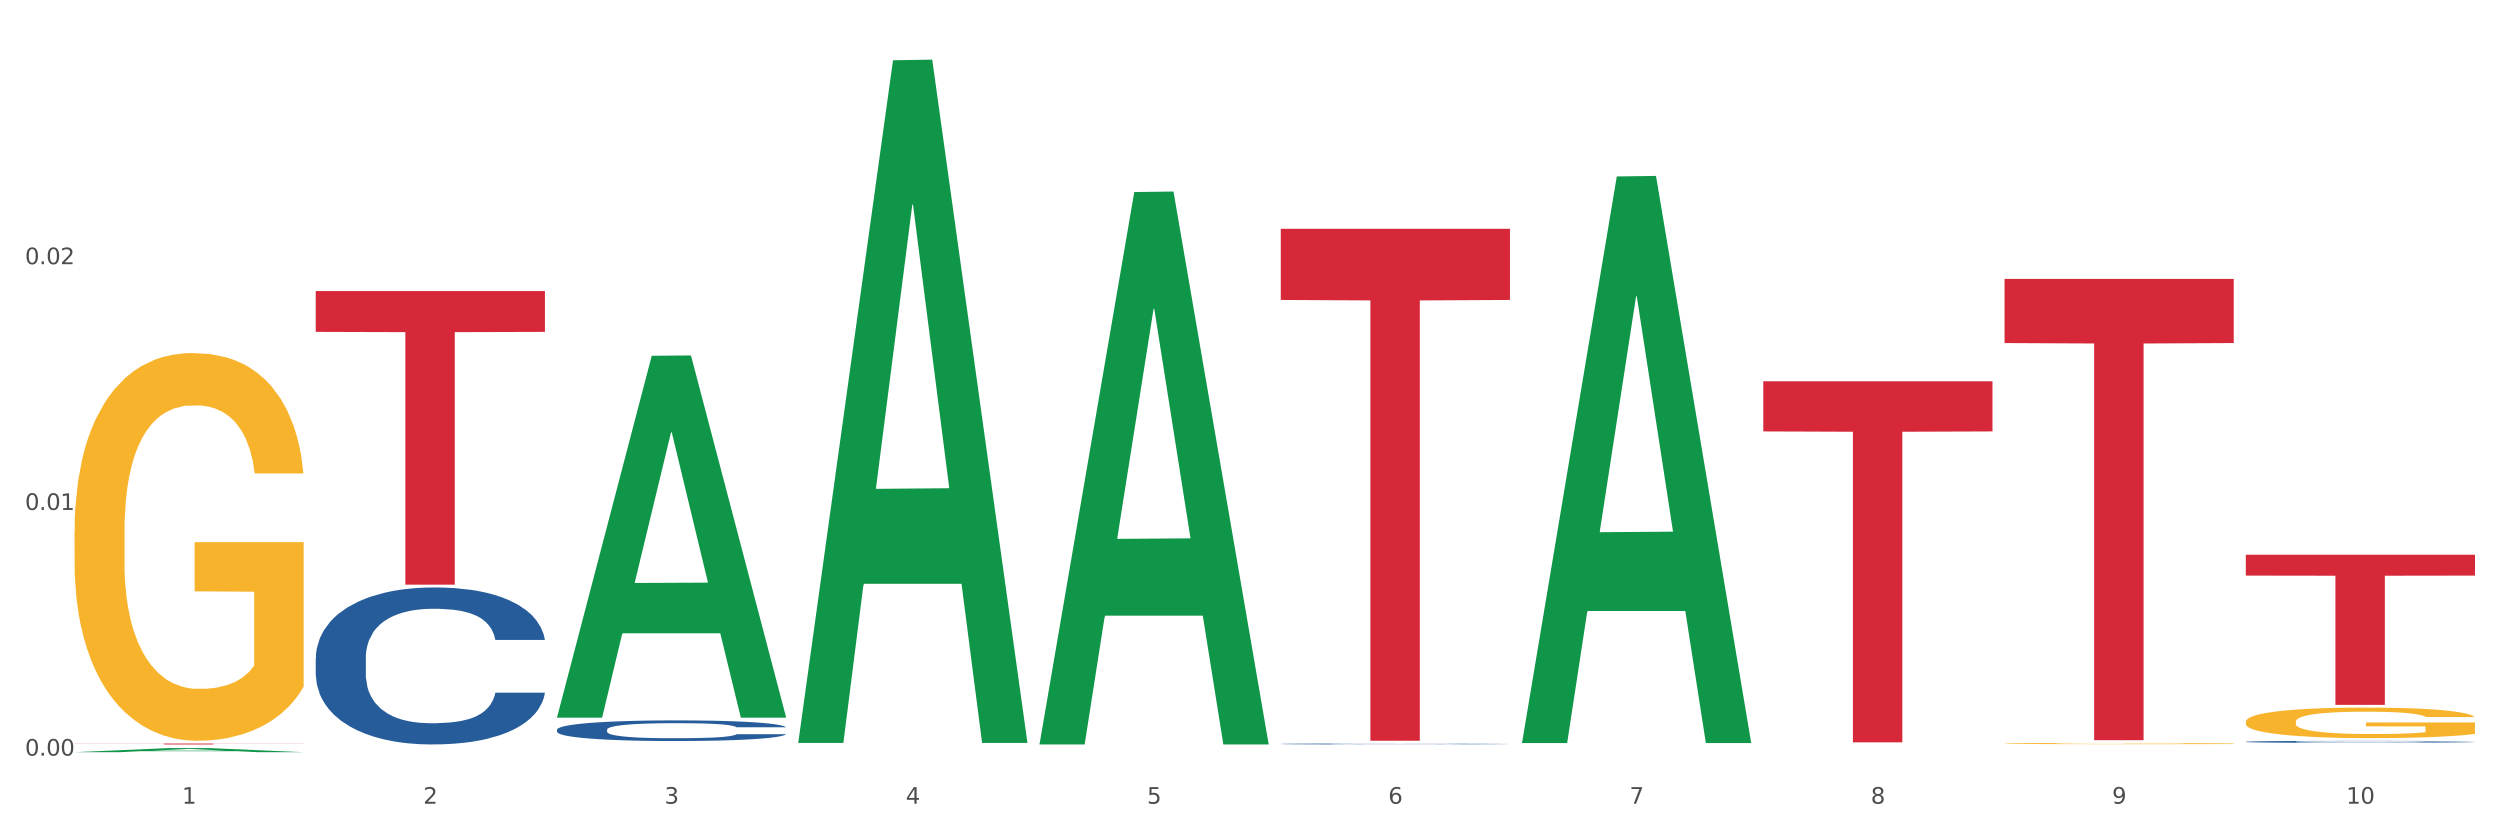 <?xml version="1.0" encoding="utf-8" standalone="no"?>
<!DOCTYPE svg PUBLIC "-//W3C//DTD SVG 1.1//EN"
  "http://www.w3.org/Graphics/SVG/1.1/DTD/svg11.dtd">
<svg xmlns:xlink="http://www.w3.org/1999/xlink" width="1080pt" height="360pt" viewBox="0 0 1080 360" xmlns="http://www.w3.org/2000/svg" version="1.1">
 <rect x="0" y="0" width="1080" height="360" fill="#333333" stroke="none"/>
 <defs>
  <style type="text/css">*{stroke-linejoin: round; stroke-linecap: butt}</style>
 </defs>
 <g id="figure_1">
  <g id="patch_1">
   <path d="M 0 360 
L 1080 360 
L 1080 0 
L 0 0 
z
" style="fill: #ffffff; stroke: #ffffff; stroke-linejoin: miter"/>
  </g>
  <g id="axes_1">
   <g id="matplotlib.axis_1">
    <g id="xtick_1">
     <g id="text_1">
      <!-- 1 -->
      <g style="fill: #4d4d4d" transform="translate(78.627 347.204) scale(0.096 -0.096)">
       <defs>
        <path id="DejaVuSans-31" d="M 794 531 
L 1825 531 
L 1825 4091 
L 703 3866 
L 703 4441 
L 1819 4666 
L 2450 4666 
L 2450 531 
L 3481 531 
L 3481 0 
L 794 0 
L 794 531 
z
" transform="scale(0.016)"/>
       </defs>
       <use xlink:href="#DejaVuSans-31"/>
      </g>
     </g>
    </g>
    <g id="xtick_2">
     <g id="text_2">
      <!-- 2 -->
      <g style="fill: #4d4d4d" transform="translate(182.851 347.204) scale(0.096 -0.096)">
       <defs>
        <path id="DejaVuSans-32" d="M 1228 531 
L 3431 531 
L 3431 0 
L 469 0 
L 469 531 
Q 828 903 1448 1529 
Q 2069 2156 2228 2338 
Q 2531 2678 2651 2914 
Q 2772 3150 2772 3378 
Q 2772 3750 2511 3984 
Q 2250 4219 1831 4219 
Q 1534 4219 1204 4116 
Q 875 4013 500 3803 
L 500 4441 
Q 881 4594 1212 4672 
Q 1544 4750 1819 4750 
Q 2544 4750 2975 4387 
Q 3406 4025 3406 3419 
Q 3406 3131 3298 2873 
Q 3191 2616 2906 2266 
Q 2828 2175 2409 1742 
Q 1991 1309 1228 531 
z
" transform="scale(0.016)"/>
       </defs>
       <use xlink:href="#DejaVuSans-32"/>
      </g>
     </g>
    </g>
    <g id="xtick_3">
     <g id="text_3">
      <!-- 3 -->
      <g style="fill: #4d4d4d" transform="translate(287.074 347.204) scale(0.096 -0.096)">
       <defs>
        <path id="DejaVuSans-33" d="M 2597 2516 
Q 3050 2419 3304 2112 
Q 3559 1806 3559 1356 
Q 3559 666 3084 287 
Q 2609 -91 1734 -91 
Q 1441 -91 1130 -33 
Q 819 25 488 141 
L 488 750 
Q 750 597 1062 519 
Q 1375 441 1716 441 
Q 2309 441 2620 675 
Q 2931 909 2931 1356 
Q 2931 1769 2642 2001 
Q 2353 2234 1838 2234 
L 1294 2234 
L 1294 2753 
L 1863 2753 
Q 2328 2753 2575 2939 
Q 2822 3125 2822 3475 
Q 2822 3834 2567 4026 
Q 2313 4219 1838 4219 
Q 1578 4219 1281 4162 
Q 984 4106 628 3988 
L 628 4550 
Q 988 4650 1302 4700 
Q 1616 4750 1894 4750 
Q 2613 4750 3031 4423 
Q 3450 4097 3450 3541 
Q 3450 3153 3228 2886 
Q 3006 2619 2597 2516 
z
" transform="scale(0.016)"/>
       </defs>
       <use xlink:href="#DejaVuSans-33"/>
      </g>
     </g>
    </g>
    <g id="xtick_4">
     <g id="text_4">
      <!-- 4 -->
      <g style="fill: #4d4d4d" transform="translate(391.298 347.204) scale(0.096 -0.096)">
       <defs>
        <path id="DejaVuSans-34" d="M 2419 4116 
L 825 1625 
L 2419 1625 
L 2419 4116 
z
M 2253 4666 
L 3047 4666 
L 3047 1625 
L 3713 1625 
L 3713 1100 
L 3047 1100 
L 3047 0 
L 2419 0 
L 2419 1100 
L 313 1100 
L 313 1709 
L 2253 4666 
z
" transform="scale(0.016)"/>
       </defs>
       <use xlink:href="#DejaVuSans-34"/>
      </g>
     </g>
    </g>
    <g id="xtick_5">
     <g id="text_5">
      <!-- 5 -->
      <g style="fill: #4d4d4d" transform="translate(495.522 347.204) scale(0.096 -0.096)">
       <defs>
        <path id="DejaVuSans-35" d="M 691 4666 
L 3169 4666 
L 3169 4134 
L 1269 4134 
L 1269 2991 
Q 1406 3038 1543 3061 
Q 1681 3084 1819 3084 
Q 2600 3084 3056 2656 
Q 3513 2228 3513 1497 
Q 3513 744 3044 326 
Q 2575 -91 1722 -91 
Q 1428 -91 1123 -41 
Q 819 9 494 109 
L 494 744 
Q 775 591 1075 516 
Q 1375 441 1709 441 
Q 2250 441 2565 725 
Q 2881 1009 2881 1497 
Q 2881 1984 2565 2268 
Q 2250 2553 1709 2553 
Q 1456 2553 1204 2497 
Q 953 2441 691 2322 
L 691 4666 
z
" transform="scale(0.016)"/>
       </defs>
       <use xlink:href="#DejaVuSans-35"/>
      </g>
     </g>
    </g>
    <g id="xtick_6">
     <g id="text_6">
      <!-- 6 -->
      <g style="fill: #4d4d4d" transform="translate(599.745 347.204) scale(0.096 -0.096)">
       <defs>
        <path id="DejaVuSans-36" d="M 2113 2584 
Q 1688 2584 1439 2293 
Q 1191 2003 1191 1497 
Q 1191 994 1439 701 
Q 1688 409 2113 409 
Q 2538 409 2786 701 
Q 3034 994 3034 1497 
Q 3034 2003 2786 2293 
Q 2538 2584 2113 2584 
z
M 3366 4563 
L 3366 3988 
Q 3128 4100 2886 4159 
Q 2644 4219 2406 4219 
Q 1781 4219 1451 3797 
Q 1122 3375 1075 2522 
Q 1259 2794 1537 2939 
Q 1816 3084 2150 3084 
Q 2853 3084 3261 2657 
Q 3669 2231 3669 1497 
Q 3669 778 3244 343 
Q 2819 -91 2113 -91 
Q 1303 -91 875 529 
Q 447 1150 447 2328 
Q 447 3434 972 4092 
Q 1497 4750 2381 4750 
Q 2619 4750 2861 4703 
Q 3103 4656 3366 4563 
z
" transform="scale(0.016)"/>
       </defs>
       <use xlink:href="#DejaVuSans-36"/>
      </g>
     </g>
    </g>
    <g id="xtick_7">
     <g id="text_7">
      <!-- 7 -->
      <g style="fill: #4d4d4d" transform="translate(703.969 347.204) scale(0.096 -0.096)">
       <defs>
        <path id="DejaVuSans-37" d="M 525 4666 
L 3525 4666 
L 3525 4397 
L 1831 0 
L 1172 0 
L 2766 4134 
L 525 4134 
L 525 4666 
z
" transform="scale(0.016)"/>
       </defs>
       <use xlink:href="#DejaVuSans-37"/>
      </g>
     </g>
    </g>
    <g id="xtick_8">
     <g id="text_8">
      <!-- 8 -->
      <g style="fill: #4d4d4d" transform="translate(808.193 347.204) scale(0.096 -0.096)">
       <defs>
        <path id="DejaVuSans-38" d="M 2034 2216 
Q 1584 2216 1326 1975 
Q 1069 1734 1069 1313 
Q 1069 891 1326 650 
Q 1584 409 2034 409 
Q 2484 409 2743 651 
Q 3003 894 3003 1313 
Q 3003 1734 2745 1975 
Q 2488 2216 2034 2216 
z
M 1403 2484 
Q 997 2584 770 2862 
Q 544 3141 544 3541 
Q 544 4100 942 4425 
Q 1341 4750 2034 4750 
Q 2731 4750 3128 4425 
Q 3525 4100 3525 3541 
Q 3525 3141 3298 2862 
Q 3072 2584 2669 2484 
Q 3125 2378 3379 2068 
Q 3634 1759 3634 1313 
Q 3634 634 3220 271 
Q 2806 -91 2034 -91 
Q 1263 -91 848 271 
Q 434 634 434 1313 
Q 434 1759 690 2068 
Q 947 2378 1403 2484 
z
M 1172 3481 
Q 1172 3119 1398 2916 
Q 1625 2713 2034 2713 
Q 2441 2713 2670 2916 
Q 2900 3119 2900 3481 
Q 2900 3844 2670 4047 
Q 2441 4250 2034 4250 
Q 1625 4250 1398 4047 
Q 1172 3844 1172 3481 
z
" transform="scale(0.016)"/>
       </defs>
       <use xlink:href="#DejaVuSans-38"/>
      </g>
     </g>
    </g>
    <g id="xtick_9">
     <g id="text_9">
      <!-- 9 -->
      <g style="fill: #4d4d4d" transform="translate(912.416 347.204) scale(0.096 -0.096)">
       <defs>
        <path id="DejaVuSans-39" d="M 703 97 
L 703 672 
Q 941 559 1184 500 
Q 1428 441 1663 441 
Q 2288 441 2617 861 
Q 2947 1281 2994 2138 
Q 2813 1869 2534 1725 
Q 2256 1581 1919 1581 
Q 1219 1581 811 2004 
Q 403 2428 403 3163 
Q 403 3881 828 4315 
Q 1253 4750 1959 4750 
Q 2769 4750 3195 4129 
Q 3622 3509 3622 2328 
Q 3622 1225 3098 567 
Q 2575 -91 1691 -91 
Q 1453 -91 1209 -44 
Q 966 3 703 97 
z
M 1959 2075 
Q 2384 2075 2632 2365 
Q 2881 2656 2881 3163 
Q 2881 3666 2632 3958 
Q 2384 4250 1959 4250 
Q 1534 4250 1286 3958 
Q 1038 3666 1038 3163 
Q 1038 2656 1286 2365 
Q 1534 2075 1959 2075 
z
" transform="scale(0.016)"/>
       </defs>
       <use xlink:href="#DejaVuSans-39"/>
      </g>
     </g>
    </g>
    <g id="xtick_10">
     <g id="text_10">
      <!-- 10 -->
      <g style="fill: #4d4d4d" transform="translate(1013.586 347.204) scale(0.096 -0.096)">
       <defs>
        <path id="DejaVuSans-30" d="M 2034 4250 
Q 1547 4250 1301 3770 
Q 1056 3291 1056 2328 
Q 1056 1369 1301 889 
Q 1547 409 2034 409 
Q 2525 409 2770 889 
Q 3016 1369 3016 2328 
Q 3016 3291 2770 3770 
Q 2525 4250 2034 4250 
z
M 2034 4750 
Q 2819 4750 3233 4129 
Q 3647 3509 3647 2328 
Q 3647 1150 3233 529 
Q 2819 -91 2034 -91 
Q 1250 -91 836 529 
Q 422 1150 422 2328 
Q 422 3509 836 4129 
Q 1250 4750 2034 4750 
z
" transform="scale(0.016)"/>
       </defs>
       <use xlink:href="#DejaVuSans-31"/>
       <use xlink:href="#DejaVuSans-30" transform="translate(63.623 0)"/>
      </g>
     </g>
    </g>
    <g id="xtick_11"/>
    <g id="xtick_12"/>
    <g id="xtick_13"/>
    <g id="xtick_14"/>
    <g id="xtick_15"/>
    <g id="xtick_16"/>
    <g id="xtick_17"/>
    <g id="xtick_18"/>
    <g id="xtick_19"/>
   </g>
   <g id="matplotlib.axis_2">
    <g id="ytick_1">
     <g id="text_11">
      <!-- 0.00 -->
      <g style="fill: #4d4d4d" transform="translate(10.8 326.441) scale(0.096 -0.096)">
       <defs>
        <path id="DejaVuSans-2e" d="M 684 794 
L 1344 794 
L 1344 0 
L 684 0 
L 684 794 
z
" transform="scale(0.016)"/>
       </defs>
       <use xlink:href="#DejaVuSans-30"/>
       <use xlink:href="#DejaVuSans-2e" transform="translate(63.623 0)"/>
       <use xlink:href="#DejaVuSans-30" transform="translate(95.41 0)"/>
       <use xlink:href="#DejaVuSans-30" transform="translate(159.033 0)"/>
      </g>
     </g>
    </g>
    <g id="ytick_2">
     <g id="text_12">
      <!-- 0.01 -->
      <g style="fill: #4d4d4d" transform="translate(10.8 220.288) scale(0.096 -0.096)">
       <use xlink:href="#DejaVuSans-30"/>
       <use xlink:href="#DejaVuSans-2e" transform="translate(63.623 0)"/>
       <use xlink:href="#DejaVuSans-30" transform="translate(95.41 0)"/>
       <use xlink:href="#DejaVuSans-31" transform="translate(159.033 0)"/>
      </g>
     </g>
    </g>
    <g id="ytick_3">
     <g id="text_13">
      <!-- 0.02 -->
      <g style="fill: #4d4d4d" transform="translate(10.8 114.135) scale(0.096 -0.096)">
       <use xlink:href="#DejaVuSans-30"/>
       <use xlink:href="#DejaVuSans-2e" transform="translate(63.623 0)"/>
       <use xlink:href="#DejaVuSans-30" transform="translate(95.41 0)"/>
       <use xlink:href="#DejaVuSans-32" transform="translate(159.033 0)"/>
      </g>
     </g>
    </g>
    <g id="ytick_4"/>
    <g id="ytick_5"/>
    <g id="ytick_6"/>
   </g>
   <g id="PolyCollection_1">
    <path d="M 32.175 324.946 
L 32.277 324.944 
L 73.107 323.158 
L 90.051 323.156 
L 131.187 324.95 
L 111.589 324.95 
L 102.709 324.532 
L 60.552 324.532 
L 60.246 324.539 
L 51.671 324.95 
L 32.175 324.95 
L 32.175 324.946 
L 65.86 324.283 
L 97.401 324.281 
L 81.783 323.538 
L 81.579 323.535 
L 81.375 323.54 
L 65.758 324.281 
L 65.86 324.283 
L 32.175 324.946 
z
" clip-path="url(#p5a1b607b68)" style="fill: #109648"/>
    <path d="M 970.188 239.643 
L 1069.2 239.643 
L 1069.2 248.655 
L 1030.252 248.716 
L 1030.252 304.494 
L 1008.901 304.494 
L 1008.901 248.716 
L 970.188 248.655 
L 970.188 239.704 
L 970.188 239.643 
z
" clip-path="url(#p5a1b607b68)" style="fill: #d62839"/>
    <path d="M 865.964 120.51 
L 964.976 120.51 
L 964.976 148.2 
L 926.028 148.387 
L 926.028 319.764 
L 904.677 319.764 
L 904.677 148.387 
L 865.964 148.2 
L 865.964 120.697 
L 865.964 120.51 
z
" clip-path="url(#p5a1b607b68)" style="fill: #d62839"/>
    <path d="M 761.74 164.693 
L 860.753 164.693 
L 860.753 186.373 
L 821.805 186.52 
L 821.805 320.699 
L 800.454 320.699 
L 800.454 186.52 
L 761.74 186.373 
L 761.74 164.84 
L 761.74 164.693 
z
" clip-path="url(#p5a1b607b68)" style="fill: #d62839"/>
    <path d="M 136.399 284.252 
L 136.516 284.19 
L 136.516 282.455 
L 136.867 280.101 
L 138.154 275.765 
L 139.793 272.482 
L 142.602 268.641 
L 144.123 267.03 
L 146.113 265.234 
L 150.209 262.322 
L 154.89 259.844 
L 158.167 258.482 
L 160.625 257.614 
L 166.126 256.066 
L 169.286 255.384 
L 172.563 254.827 
L 175.372 254.455 
L 180.053 254.021 
L 183.798 253.836 
L 188.129 253.774 
L 191.757 253.836 
L 196.555 254.083 
L 203.577 254.827 
L 206.269 255.26 
L 209.897 256.004 
L 213.642 256.995 
L 216.685 257.986 
L 220.196 259.411 
L 223.824 261.269 
L 227.336 263.623 
L 229.793 265.791 
L 231.783 268.083 
L 233.538 270.871 
L 234.826 273.906 
L 235.411 276.446 
L 213.993 276.446 
L 213.408 274.154 
L 212.238 271.676 
L 211.068 270.004 
L 209.78 268.641 
L 207.791 267.092 
L 206.035 266.101 
L 203.109 264.924 
L 200.417 264.181 
L 198.194 263.747 
L 195.502 263.375 
L 189.767 263.004 
L 185.671 263.004 
L 183.096 263.128 
L 179.936 263.437 
L 177.244 263.871 
L 174.084 264.614 
L 171.626 265.42 
L 169.169 266.473 
L 167.764 267.216 
L 165.658 268.579 
L 164.253 269.694 
L 162.381 271.614 
L 161.327 272.977 
L 159.455 276.508 
L 158.635 279.11 
L 158.284 280.906 
L 158.05 282.889 
L 158.05 292.552 
L 158.752 296.889 
L 159.338 298.747 
L 160.274 300.853 
L 162.029 303.579 
L 164.604 306.243 
L 167.296 308.163 
L 169.52 309.34 
L 171.626 310.207 
L 173.733 310.889 
L 176.308 311.508 
L 178.415 311.88 
L 181.575 312.252 
L 185.32 312.437 
L 188.246 312.437 
L 194.214 312.128 
L 196.906 311.818 
L 199.481 311.384 
L 202.29 310.703 
L 204.514 309.96 
L 205.801 309.402 
L 207.908 308.225 
L 209.546 306.986 
L 210.951 305.561 
L 211.887 304.322 
L 212.94 302.464 
L 213.759 300.358 
L 213.993 299.243 
L 235.411 299.243 
L 234.943 301.473 
L 234.124 303.641 
L 232.485 306.552 
L 231.198 308.225 
L 229.208 310.269 
L 227.102 312.004 
L 224.176 313.924 
L 221.484 315.349 
L 218.675 316.588 
L 215.632 317.703 
L 210.131 319.252 
L 208.142 319.685 
L 203.928 320.429 
L 200.651 320.862 
L 195.853 321.296 
L 190.937 321.544 
L 185.788 321.606 
L 181.223 321.482 
L 176.191 321.11 
L 173.031 320.738 
L 169.52 320.181 
L 165.424 319.314 
L 161.561 318.26 
L 157.933 317.022 
L 154.539 315.597 
L 151.379 313.986 
L 147.283 311.322 
L 144.24 308.721 
L 142.016 306.305 
L 140.495 304.26 
L 138.973 301.659 
L 138.154 299.862 
L 136.867 295.526 
L 136.399 291.499 
L 136.399 284.252 
z
" clip-path="url(#p5a1b607b68)" style="fill: #255c99"/>
    <path d="M 240.622 315.213 
L 240.739 315.205 
L 240.739 314.977 
L 241.09 314.668 
L 242.378 314.099 
L 244.016 313.668 
L 246.825 313.163 
L 248.347 312.952 
L 250.336 312.716 
L 254.432 312.333 
L 259.114 312.008 
L 262.391 311.829 
L 264.849 311.715 
L 270.349 311.512 
L 273.509 311.422 
L 276.786 311.349 
L 279.595 311.3 
L 284.277 311.243 
L 288.022 311.219 
L 292.352 311.211 
L 295.98 311.219 
L 300.779 311.251 
L 307.801 311.349 
L 310.493 311.406 
L 314.121 311.504 
L 317.866 311.634 
L 320.909 311.764 
L 324.42 311.951 
L 328.048 312.195 
L 331.559 312.504 
L 334.017 312.789 
L 336.007 313.09 
L 337.762 313.456 
L 339.049 313.855 
L 339.635 314.188 
L 318.217 314.188 
L 317.632 313.887 
L 316.462 313.562 
L 315.291 313.342 
L 314.004 313.163 
L 312.014 312.96 
L 310.259 312.83 
L 307.333 312.675 
L 304.641 312.577 
L 302.417 312.52 
L 299.725 312.472 
L 293.991 312.423 
L 289.894 312.423 
L 287.32 312.439 
L 284.16 312.48 
L 281.468 312.537 
L 278.308 312.634 
L 275.85 312.74 
L 273.392 312.878 
L 271.988 312.976 
L 269.881 313.155 
L 268.477 313.301 
L 266.604 313.554 
L 265.551 313.733 
L 263.678 314.196 
L 262.859 314.538 
L 262.508 314.774 
L 262.274 315.034 
L 262.274 316.303 
L 262.976 316.873 
L 263.561 317.117 
L 264.498 317.393 
L 266.253 317.751 
L 268.828 318.101 
L 271.52 318.353 
L 273.743 318.508 
L 275.85 318.622 
L 277.957 318.711 
L 280.532 318.793 
L 282.638 318.842 
L 285.798 318.89 
L 289.543 318.915 
L 292.469 318.915 
L 298.438 318.874 
L 301.13 318.833 
L 303.705 318.776 
L 306.513 318.687 
L 308.737 318.589 
L 310.025 318.516 
L 312.131 318.362 
L 313.77 318.199 
L 315.174 318.012 
L 316.11 317.849 
L 317.164 317.605 
L 317.983 317.328 
L 318.217 317.182 
L 339.635 317.182 
L 339.167 317.475 
L 338.347 317.76 
L 336.709 318.142 
L 335.421 318.362 
L 333.432 318.63 
L 331.325 318.858 
L 328.399 319.11 
L 325.707 319.297 
L 322.899 319.46 
L 319.856 319.606 
L 314.355 319.81 
L 312.365 319.867 
L 308.152 319.964 
L 304.875 320.021 
L 300.077 320.078 
L 295.161 320.111 
L 290.011 320.119 
L 285.447 320.103 
L 280.414 320.054 
L 277.254 320.005 
L 273.743 319.932 
L 269.647 319.818 
L 265.785 319.68 
L 262.157 319.517 
L 258.763 319.33 
L 255.603 319.118 
L 251.507 318.768 
L 248.464 318.427 
L 246.24 318.109 
L 244.718 317.841 
L 243.197 317.499 
L 242.378 317.263 
L 241.09 316.694 
L 240.622 316.165 
L 240.622 315.213 
z
" clip-path="url(#p5a1b607b68)" style="fill: #255c99"/>
    <path d="M 553.293 321.379 
L 553.41 321.378 
L 553.41 321.368 
L 553.761 321.354 
L 555.049 321.327 
L 556.687 321.307 
L 559.496 321.284 
L 561.017 321.274 
L 563.007 321.263 
L 567.103 321.246 
L 571.785 321.231 
L 575.062 321.222 
L 577.52 321.217 
L 583.02 321.208 
L 586.18 321.204 
L 589.457 321.2 
L 592.266 321.198 
L 596.948 321.195 
L 600.693 321.194 
L 605.023 321.194 
L 608.651 321.194 
L 613.45 321.196 
L 620.472 321.2 
L 623.164 321.203 
L 626.792 321.207 
L 630.537 321.213 
L 633.58 321.219 
L 637.091 321.228 
L 640.719 321.239 
L 644.23 321.254 
L 646.688 321.267 
L 648.677 321.281 
L 650.433 321.298 
L 651.72 321.316 
L 652.306 321.331 
L 630.888 321.331 
L 630.303 321.318 
L 629.132 321.302 
L 627.962 321.292 
L 626.675 321.284 
L 624.685 321.275 
L 622.929 321.269 
L 620.004 321.261 
L 617.312 321.257 
L 615.088 321.254 
L 612.396 321.252 
L 606.661 321.25 
L 602.565 321.25 
L 599.99 321.251 
L 596.83 321.252 
L 594.139 321.255 
L 590.979 321.26 
L 588.521 321.265 
L 586.063 321.271 
L 584.659 321.275 
L 582.552 321.284 
L 581.148 321.29 
L 579.275 321.302 
L 578.222 321.31 
L 576.349 321.332 
L 575.53 321.348 
L 575.179 321.359 
L 574.945 321.371 
L 574.945 321.429 
L 575.647 321.456 
L 576.232 321.467 
L 577.168 321.48 
L 578.924 321.496 
L 581.499 321.512 
L 584.191 321.524 
L 586.414 321.531 
L 588.521 321.536 
L 590.628 321.541 
L 593.202 321.544 
L 595.309 321.547 
L 598.469 321.549 
L 602.214 321.55 
L 605.14 321.55 
L 611.109 321.548 
L 613.801 321.546 
L 616.375 321.544 
L 619.184 321.539 
L 621.408 321.535 
L 622.695 321.532 
L 624.802 321.524 
L 626.441 321.517 
L 627.845 321.508 
L 628.781 321.501 
L 629.835 321.489 
L 630.654 321.477 
L 630.888 321.47 
L 652.306 321.47 
L 651.837 321.483 
L 651.018 321.497 
L 649.38 321.514 
L 648.092 321.524 
L 646.103 321.537 
L 643.996 321.547 
L 641.07 321.559 
L 638.378 321.568 
L 635.569 321.575 
L 632.526 321.582 
L 627.026 321.591 
L 625.036 321.594 
L 620.823 321.598 
L 617.546 321.601 
L 612.747 321.604 
L 607.832 321.605 
L 602.682 321.606 
L 598.118 321.605 
L 593.085 321.603 
L 589.925 321.6 
L 586.414 321.597 
L 582.318 321.592 
L 578.456 321.585 
L 574.828 321.578 
L 571.434 321.569 
L 568.274 321.559 
L 564.177 321.543 
L 561.135 321.527 
L 558.911 321.513 
L 557.389 321.5 
L 555.868 321.485 
L 555.049 321.474 
L 553.761 321.447 
L 553.293 321.423 
L 553.293 321.379 
z
" clip-path="url(#p5a1b607b68)" style="fill: #255c99"/>
    <path d="M 970.188 320.446 
L 970.305 320.445 
L 970.305 320.423 
L 970.656 320.394 
L 971.943 320.339 
L 973.582 320.297 
L 976.39 320.248 
L 977.912 320.228 
L 979.902 320.205 
L 983.998 320.168 
L 988.679 320.137 
L 991.956 320.119 
L 994.414 320.108 
L 999.915 320.089 
L 1003.075 320.08 
L 1006.352 320.073 
L 1009.161 320.068 
L 1013.842 320.063 
L 1017.587 320.061 
L 1021.917 320.06 
L 1025.546 320.061 
L 1030.344 320.064 
L 1037.366 320.073 
L 1040.058 320.079 
L 1043.686 320.088 
L 1047.431 320.101 
L 1050.474 320.113 
L 1053.985 320.131 
L 1057.613 320.155 
L 1061.125 320.185 
L 1063.582 320.212 
L 1065.572 320.241 
L 1067.327 320.277 
L 1068.615 320.315 
L 1069.2 320.347 
L 1047.782 320.347 
L 1047.197 320.318 
L 1046.027 320.287 
L 1044.857 320.266 
L 1043.569 320.248 
L 1041.58 320.229 
L 1039.824 320.216 
L 1036.898 320.201 
L 1034.206 320.192 
L 1031.983 320.186 
L 1029.291 320.182 
L 1023.556 320.177 
L 1019.46 320.177 
L 1016.885 320.178 
L 1013.725 320.182 
L 1011.033 320.188 
L 1007.873 320.197 
L 1005.415 320.207 
L 1002.958 320.221 
L 1001.553 320.23 
L 999.447 320.248 
L 998.042 320.262 
L 996.17 320.286 
L 995.116 320.303 
L 993.244 320.348 
L 992.424 320.381 
L 992.073 320.404 
L 991.839 320.429 
L 991.839 320.552 
L 992.541 320.606 
L 993.127 320.63 
L 994.063 320.657 
L 995.818 320.691 
L 998.393 320.725 
L 1001.085 320.749 
L 1003.309 320.764 
L 1005.415 320.775 
L 1007.522 320.784 
L 1010.097 320.792 
L 1012.203 320.797 
L 1015.363 320.801 
L 1019.109 320.804 
L 1022.035 320.804 
L 1028.003 320.8 
L 1030.695 320.796 
L 1033.27 320.79 
L 1036.079 320.782 
L 1038.303 320.772 
L 1039.59 320.765 
L 1041.697 320.75 
L 1043.335 320.735 
L 1044.739 320.716 
L 1045.676 320.701 
L 1046.729 320.677 
L 1047.548 320.65 
L 1047.782 320.636 
L 1069.2 320.636 
L 1068.732 320.665 
L 1067.913 320.692 
L 1066.274 320.729 
L 1064.987 320.75 
L 1062.997 320.776 
L 1060.89 320.798 
L 1057.965 320.823 
L 1055.273 320.841 
L 1052.464 320.856 
L 1049.421 320.87 
L 1043.92 320.89 
L 1041.931 320.896 
L 1037.717 320.905 
L 1034.44 320.91 
L 1029.642 320.916 
L 1024.726 320.919 
L 1019.577 320.92 
L 1015.012 320.918 
L 1009.98 320.914 
L 1006.82 320.909 
L 1003.309 320.902 
L 999.212 320.891 
L 995.35 320.877 
L 991.722 320.862 
L 988.328 320.844 
L 985.168 320.823 
L 981.072 320.79 
L 978.029 320.757 
L 975.805 320.726 
L 974.284 320.7 
L 972.762 320.667 
L 971.943 320.644 
L 970.656 320.589 
L 970.188 320.538 
L 970.188 320.446 
z
" clip-path="url(#p5a1b607b68)" style="fill: #255c99"/>
    <path d="M 32.175 229.92 
L 32.292 229.767 
L 32.292 224.26 
L 32.526 219.517 
L 33.695 208.044 
L 35.448 198.559 
L 36.734 193.511 
L 38.02 189.38 
L 39.54 185.25 
L 41.41 180.966 
L 44.8 174.694 
L 46.904 171.481 
L 49.476 168.116 
L 54.152 163.221 
L 57.542 160.467 
L 61.049 158.172 
L 66.777 155.419 
L 70.517 154.195 
L 74.492 153.277 
L 79.285 152.665 
L 82.909 152.512 
L 90.858 152.971 
L 97.638 154.348 
L 100.911 155.419 
L 105.119 157.254 
L 107.34 158.478 
L 110.964 160.926 
L 114.705 164.138 
L 117.277 166.892 
L 121.134 172.093 
L 124.057 177.295 
L 126.745 183.72 
L 128.148 188.156 
L 129.2 192.287 
L 130.135 197.029 
L 131.071 204.525 
L 110.029 204.525 
L 109.211 199.171 
L 107.925 194.123 
L 106.054 189.227 
L 104.418 186.168 
L 101.612 182.343 
L 99.041 179.895 
L 96.352 178.06 
L 93.079 176.53 
L 90.507 175.765 
L 86.883 175.153 
L 79.752 175.306 
L 74.96 176.53 
L 71.686 178.06 
L 69.582 179.436 
L 67.712 180.966 
L 65.608 183.108 
L 63.153 186.321 
L 61.399 189.227 
L 59.646 192.899 
L 58.243 196.57 
L 56.957 200.854 
L 55.905 205.443 
L 55.087 210.186 
L 54.386 215.999 
L 53.801 225.637 
L 53.801 246.595 
L 54.035 251.337 
L 54.619 257.61 
L 55.321 262.352 
L 56.49 268.012 
L 57.542 271.837 
L 59.529 277.344 
L 61.75 281.933 
L 63.504 284.84 
L 65.257 287.288 
L 68.296 290.653 
L 71.686 293.407 
L 74.609 295.09 
L 78.583 296.62 
L 81.272 297.232 
L 83.61 297.537 
L 89.338 297.537 
L 93.429 297.079 
L 97.988 296.008 
L 101.495 294.631 
L 104.418 292.948 
L 107.691 290.194 
L 109.795 287.594 
L 109.795 255.621 
L 84.078 255.468 
L 84.078 234.204 
L 131.187 234.204 
L 131.187 296.62 
L 129.2 299.832 
L 126.979 302.739 
L 124.641 305.34 
L 121.134 308.552 
L 116.926 311.612 
L 113.185 313.753 
L 109.211 315.589 
L 104.535 317.272 
L 98.456 318.802 
L 94.715 319.414 
L 90.039 319.873 
L 84.545 320.026 
L 79.752 319.72 
L 75.076 318.955 
L 70.167 317.578 
L 65.374 315.589 
L 61.75 313.6 
L 58.126 311.153 
L 54.269 307.94 
L 51.229 304.881 
L 48.891 302.127 
L 46.32 298.608 
L 43.514 294.019 
L 41.41 289.888 
L 39.54 285.605 
L 37.552 280.098 
L 36.15 275.355 
L 34.747 269.389 
L 33.928 264.953 
L 32.993 258.068 
L 32.292 248.431 
L 32.175 229.92 
z
" clip-path="url(#p5a1b607b68)" style="fill: #f7b32b"/>
    <path d="M 136.399 125.746 
L 235.411 125.746 
L 235.411 143.372 
L 196.463 143.491 
L 196.463 252.585 
L 175.112 252.585 
L 175.112 143.491 
L 136.399 143.372 
L 136.399 125.865 
L 136.399 125.746 
z
" clip-path="url(#p5a1b607b68)" style="fill: #d62839"/>
    <path d="M 32.175 321.214 
L 131.187 321.214 
L 131.187 321.268 
L 92.239 321.269 
L 92.239 321.606 
L 70.888 321.606 
L 70.888 321.269 
L 32.175 321.268 
L 32.175 321.214 
L 32.175 321.214 
z
" clip-path="url(#p5a1b607b68)" style="fill: #d62839"/>
    <path d="M 970.188 311.777 
L 970.304 311.765 
L 970.304 311.331 
L 970.538 310.958 
L 971.707 310.054 
L 973.461 309.308 
L 974.747 308.91 
L 976.032 308.585 
L 977.552 308.26 
L 979.422 307.922 
L 982.813 307.428 
L 984.917 307.175 
L 987.488 306.91 
L 992.164 306.525 
L 995.554 306.308 
L 999.061 306.128 
L 1004.789 305.911 
L 1008.53 305.814 
L 1012.505 305.742 
L 1017.297 305.694 
L 1020.921 305.682 
L 1028.87 305.718 
L 1035.65 305.826 
L 1038.923 305.911 
L 1043.132 306.055 
L 1045.353 306.152 
L 1048.977 306.344 
L 1052.717 306.597 
L 1055.289 306.814 
L 1059.147 307.224 
L 1062.069 307.633 
L 1064.758 308.139 
L 1066.161 308.488 
L 1067.213 308.814 
L 1068.148 309.187 
L 1069.083 309.777 
L 1048.041 309.777 
L 1047.223 309.356 
L 1045.937 308.958 
L 1044.067 308.573 
L 1042.43 308.332 
L 1039.625 308.031 
L 1037.053 307.838 
L 1034.364 307.693 
L 1031.091 307.573 
L 1028.52 307.513 
L 1024.896 307.465 
L 1017.765 307.477 
L 1012.972 307.573 
L 1009.699 307.693 
L 1007.595 307.802 
L 1005.724 307.922 
L 1003.62 308.091 
L 1001.165 308.344 
L 999.412 308.573 
L 997.659 308.862 
L 996.256 309.151 
L 994.97 309.488 
L 993.918 309.85 
L 993.1 310.223 
L 992.398 310.681 
L 991.814 311.44 
L 991.814 313.09 
L 992.047 313.463 
L 992.632 313.957 
L 993.333 314.33 
L 994.502 314.776 
L 995.554 315.077 
L 997.542 315.511 
L 999.763 315.872 
L 1001.516 316.101 
L 1003.27 316.294 
L 1006.309 316.559 
L 1009.699 316.776 
L 1012.621 316.908 
L 1016.596 317.029 
L 1019.285 317.077 
L 1021.623 317.101 
L 1027.351 317.101 
L 1031.442 317.065 
L 1036.001 316.981 
L 1039.508 316.872 
L 1042.43 316.74 
L 1045.704 316.523 
L 1047.808 316.318 
L 1047.808 313.8 
L 1022.09 313.788 
L 1022.09 312.114 
L 1069.2 312.114 
L 1069.2 317.029 
L 1067.213 317.282 
L 1064.992 317.511 
L 1062.654 317.715 
L 1059.147 317.968 
L 1054.938 318.209 
L 1051.198 318.378 
L 1047.223 318.522 
L 1042.547 318.655 
L 1036.469 318.775 
L 1032.728 318.823 
L 1028.052 318.86 
L 1022.558 318.872 
L 1017.765 318.848 
L 1013.089 318.787 
L 1008.179 318.679 
L 1003.387 318.522 
L 999.763 318.366 
L 996.139 318.173 
L 992.281 317.92 
L 989.242 317.679 
L 986.904 317.462 
L 984.332 317.185 
L 981.527 316.824 
L 979.422 316.499 
L 977.552 316.161 
L 975.565 315.728 
L 974.162 315.354 
L 972.759 314.885 
L 971.941 314.535 
L 971.006 313.993 
L 970.304 313.234 
L 970.188 311.777 
z
" clip-path="url(#p5a1b607b68)" style="fill: #f7b32b"/>
    <path d="M 865.964 321.201 
L 866.081 321.2 
L 866.081 321.183 
L 866.315 321.167 
L 867.484 321.131 
L 869.237 321.1 
L 870.523 321.084 
L 871.809 321.071 
L 873.329 321.057 
L 875.199 321.043 
L 878.589 321.023 
L 880.693 321.013 
L 883.265 321.002 
L 887.941 320.986 
L 891.331 320.978 
L 894.838 320.97 
L 900.566 320.961 
L 904.306 320.957 
L 908.281 320.954 
L 913.074 320.952 
L 916.698 320.952 
L 924.647 320.953 
L 931.427 320.958 
L 934.7 320.961 
L 938.908 320.967 
L 941.129 320.971 
L 944.753 320.979 
L 948.494 320.989 
L 951.066 320.998 
L 954.923 321.015 
L 957.846 321.032 
L 960.534 321.052 
L 961.937 321.067 
L 962.989 321.08 
L 963.924 321.095 
L 964.859 321.119 
L 943.818 321.119 
L 943 321.102 
L 941.714 321.086 
L 939.843 321.07 
L 938.207 321.06 
L 935.401 321.048 
L 932.829 321.04 
L 930.141 321.034 
L 926.868 321.029 
L 924.296 321.027 
L 920.672 321.025 
L 913.541 321.025 
L 908.749 321.029 
L 905.475 321.034 
L 903.371 321.039 
L 901.501 321.043 
L 899.397 321.05 
L 896.942 321.061 
L 895.188 321.07 
L 893.435 321.082 
L 892.032 321.094 
L 890.746 321.107 
L 889.694 321.122 
L 888.876 321.137 
L 888.175 321.156 
L 887.59 321.187 
L 887.59 321.255 
L 887.824 321.27 
L 888.408 321.29 
L 889.11 321.305 
L 890.279 321.323 
L 891.331 321.336 
L 893.318 321.353 
L 895.539 321.368 
L 897.293 321.378 
L 899.046 321.385 
L 902.085 321.396 
L 905.475 321.405 
L 908.398 321.411 
L 912.372 321.415 
L 915.061 321.417 
L 917.399 321.418 
L 923.127 321.418 
L 927.218 321.417 
L 931.777 321.414 
L 935.284 321.409 
L 938.207 321.404 
L 941.48 321.395 
L 943.584 321.386 
L 943.584 321.284 
L 917.867 321.283 
L 917.867 321.215 
L 964.976 321.215 
L 964.976 321.415 
L 962.989 321.426 
L 960.768 321.435 
L 958.43 321.444 
L 954.923 321.454 
L 950.715 321.464 
L 946.974 321.471 
L 943 321.477 
L 938.324 321.482 
L 932.245 321.487 
L 928.504 321.489 
L 923.828 321.49 
L 918.334 321.491 
L 913.541 321.49 
L 908.865 321.487 
L 903.956 321.483 
L 899.163 321.477 
L 895.539 321.47 
L 891.915 321.462 
L 888.058 321.452 
L 885.018 321.442 
L 882.68 321.433 
L 880.109 321.422 
L 877.303 321.407 
L 875.199 321.394 
L 873.329 321.38 
L 871.341 321.362 
L 869.938 321.347 
L 868.536 321.328 
L 867.717 321.314 
L 866.782 321.291 
L 866.081 321.26 
L 865.964 321.201 
z
" clip-path="url(#p5a1b607b68)" style="fill: #f7b32b"/>
    <path d="M 553.293 98.843 
L 652.306 98.843 
L 652.306 129.577 
L 613.358 129.785 
L 613.358 320.006 
L 592.006 320.006 
L 592.006 129.785 
L 553.293 129.577 
L 553.293 99.05 
L 553.293 98.843 
z
" clip-path="url(#p5a1b607b68)" style="fill: #d62839"/>
    <path d="M 240.622 309.729 
L 240.724 309.582 
L 281.554 153.695 
L 298.499 153.548 
L 339.635 310.023 
L 320.036 310.023 
L 311.156 273.585 
L 268.999 273.585 
L 268.693 274.173 
L 260.118 310.023 
L 240.622 310.023 
L 240.622 309.729 
L 274.307 251.84 
L 305.848 251.694 
L 290.231 186.9 
L 290.026 186.606 
L 289.822 187.047 
L 274.205 251.694 
L 274.307 251.84 
L 240.622 309.729 
z
" clip-path="url(#p5a1b607b68)" style="fill: #109648"/>
    <path d="M 657.517 320.556 
L 657.619 320.326 
L 698.449 76.224 
L 715.393 75.994 
L 756.529 321.016 
L 736.931 321.016 
L 728.05 263.959 
L 685.893 263.959 
L 685.587 264.88 
L 677.013 321.016 
L 657.517 321.016 
L 657.517 320.556 
L 691.201 229.909 
L 722.742 229.679 
L 707.125 128.219 
L 706.921 127.759 
L 706.717 128.449 
L 691.099 229.679 
L 691.201 229.909 
L 657.517 320.556 
z
" clip-path="url(#p5a1b607b68)" style="fill: #109648"/>
    <path d="M 449.069 321.157 
L 449.172 320.933 
L 490.001 82.963 
L 506.946 82.739 
L 548.082 321.606 
L 528.484 321.606 
L 519.603 265.982 
L 477.446 265.982 
L 477.14 266.879 
L 468.566 321.606 
L 449.069 321.606 
L 449.069 321.157 
L 482.754 232.788 
L 514.295 232.563 
L 498.678 133.652 
L 498.474 133.204 
L 498.269 133.877 
L 482.652 232.563 
L 482.754 232.788 
L 449.069 321.157 
z
" clip-path="url(#p5a1b607b68)" style="fill: #109648"/>
    <path d="M 344.846 320.388 
L 344.948 320.111 
L 385.778 26.037 
L 402.722 25.759 
L 443.858 320.943 
L 424.26 320.943 
L 415.379 252.205 
L 373.223 252.205 
L 372.916 253.314 
L 364.342 320.943 
L 344.846 320.943 
L 344.846 320.388 
L 378.53 211.184 
L 410.072 210.907 
L 394.454 88.677 
L 394.25 88.122 
L 394.046 88.954 
L 378.428 210.907 
L 378.53 211.184 
L 344.846 320.388 
z
" clip-path="url(#p5a1b607b68)" style="fill: #109648"/>
   </g>
  </g>
 </g>
 <defs>
  <clipPath id="p5a1b607b68">
   <rect x="32.175" y="10.8" width="1037.025" height="329.109"/>
  </clipPath>
 </defs>
</svg>
